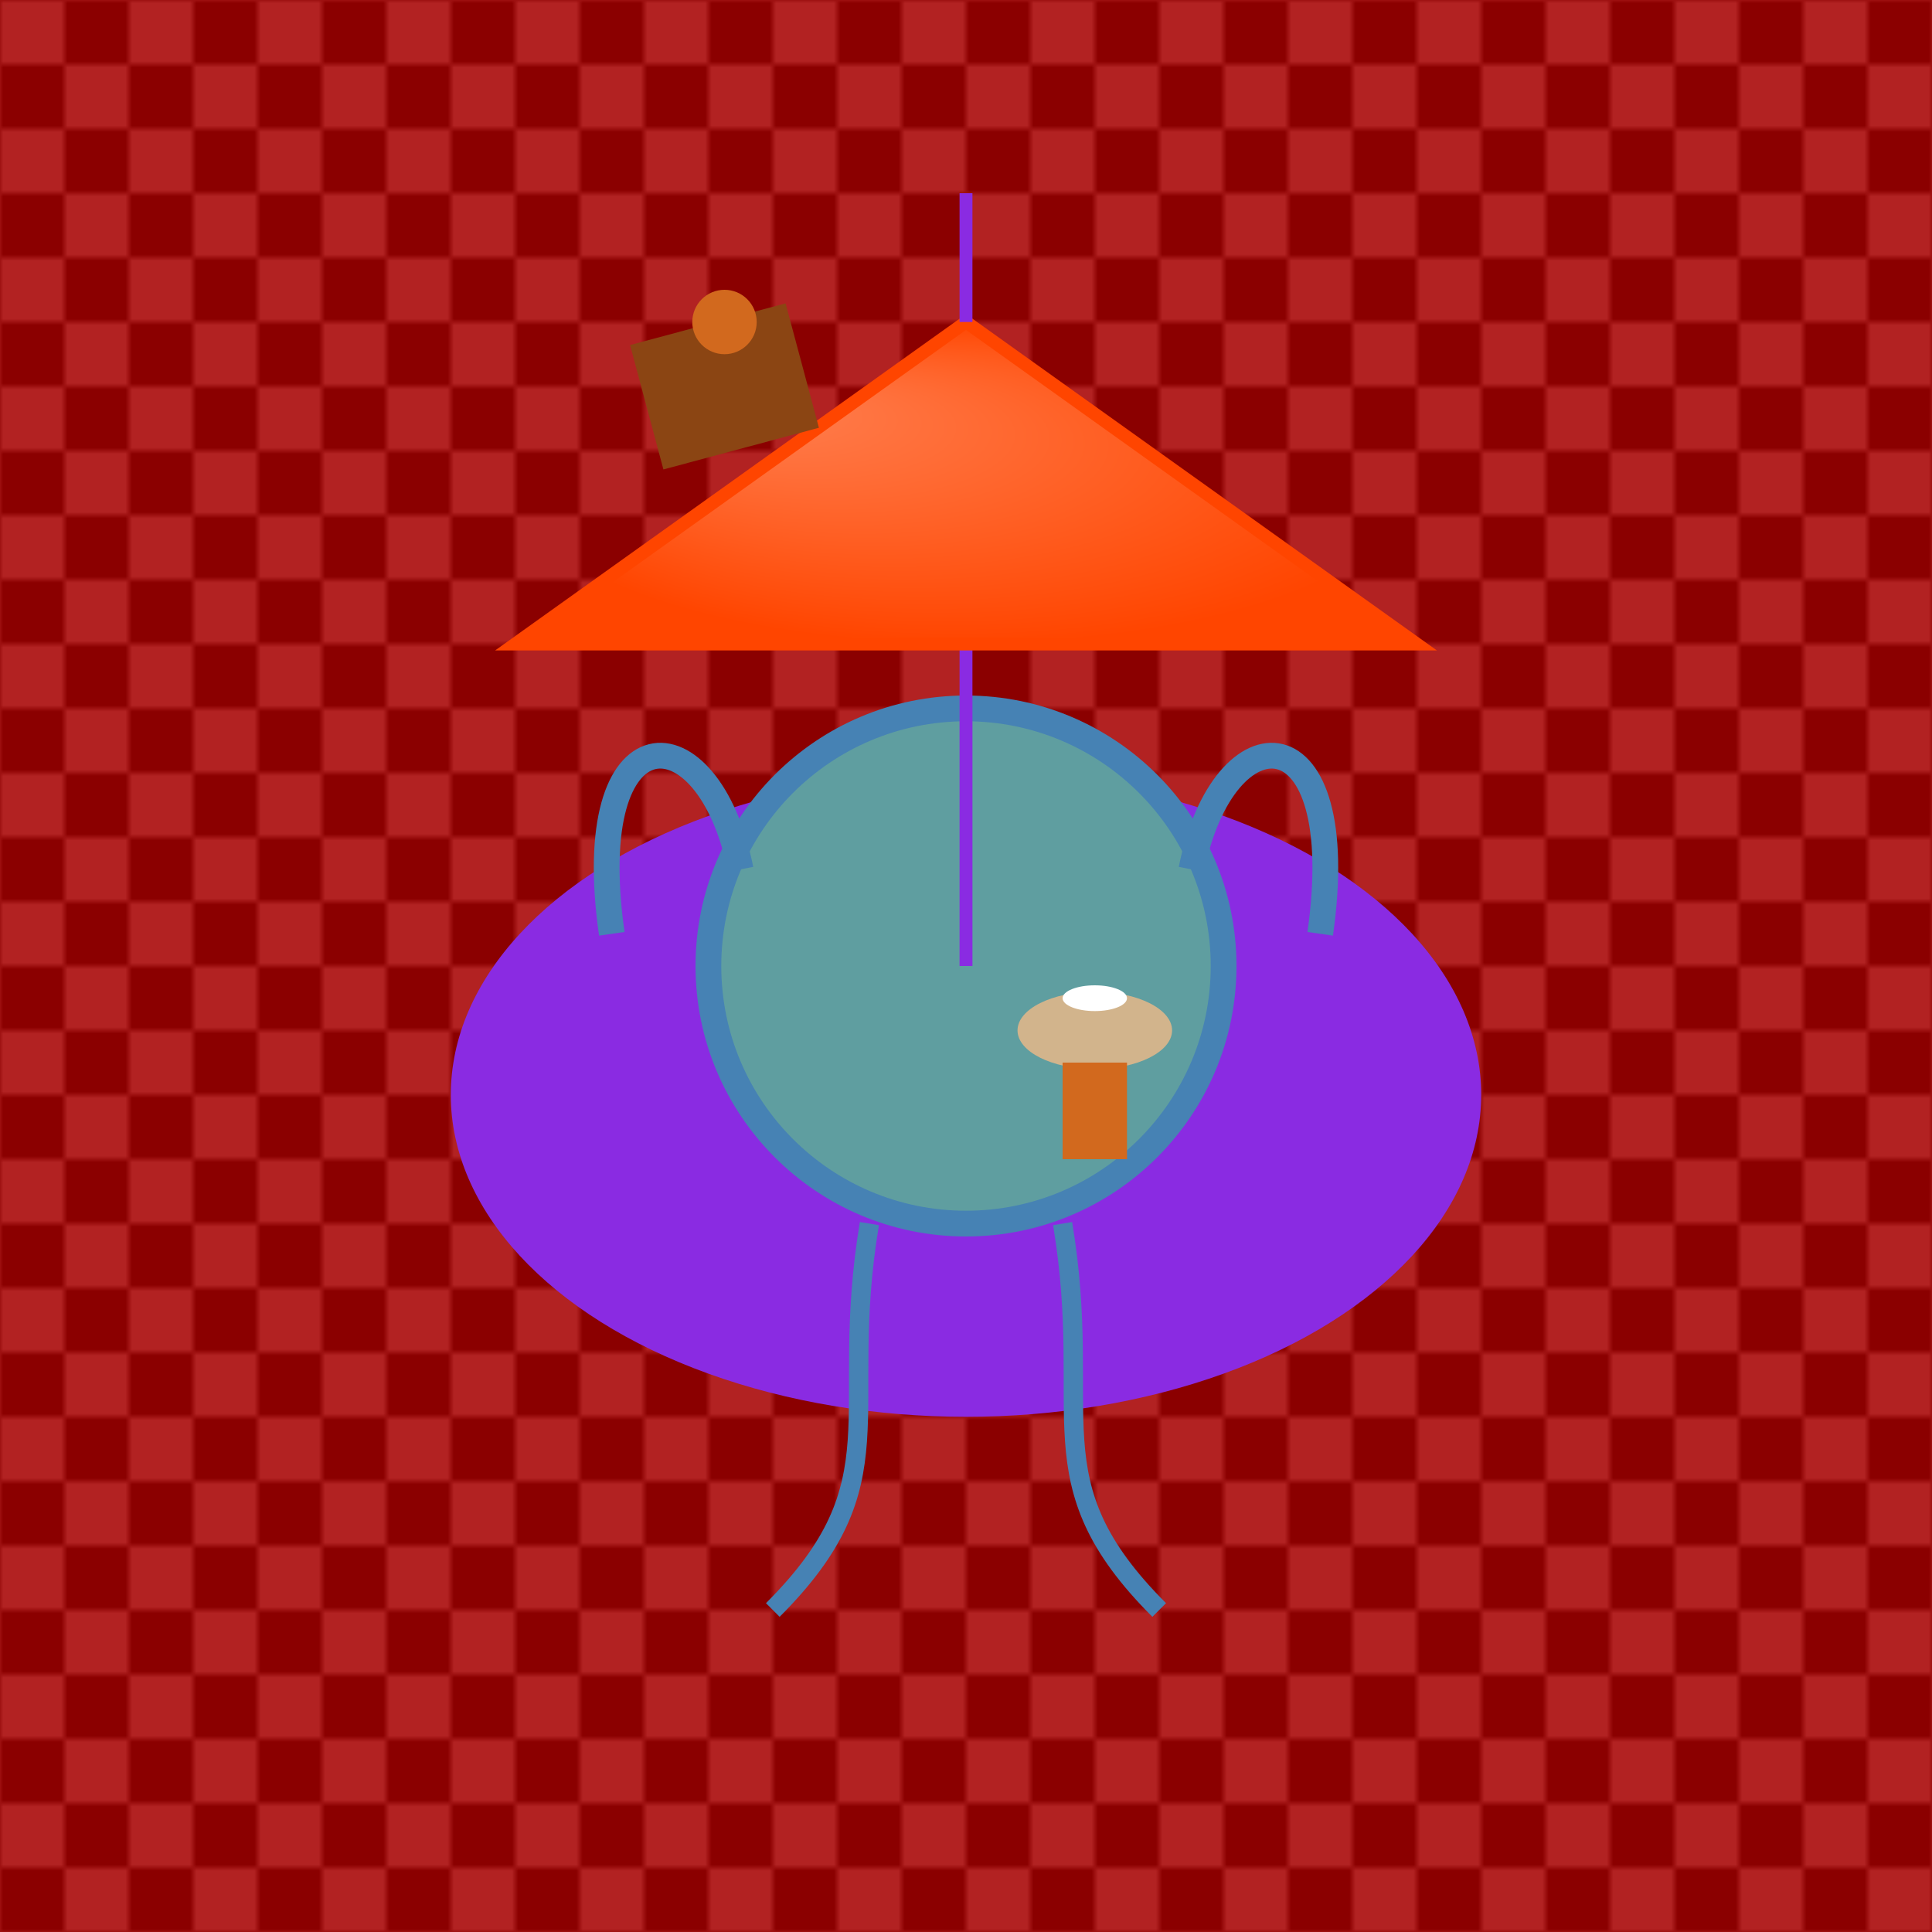 <svg viewBox="0 0 300 300" xmlns="http://www.w3.org/2000/svg">
  <defs>
    <radialGradient id="umbrellaGradient" cx="0.5" cy="0.5" r="0.5" fx="0.25" fy="0.25">
      <stop offset="0%" style="stop-color:#ff7f50;stop-opacity:1" />
      <stop offset="100%" style="stop-color:#ff4500;stop-opacity:1" />
    </radialGradient>
    <pattern id="brickPattern" width="20" height="20" patternUnits="userSpaceOnUse">
      <rect x="0" y="0" width="10" height="10" fill="#b22222"/>
      <rect x="10" y="10" width="10" height="10" fill="#b22222"/>
      <rect x="10" y="0" width="10" height="10" fill="#8b0000"/>
      <rect x="0" y="10" width="10" height="10" fill="#8b0000"/>
    </pattern>
  </defs>
  <rect width="300" height="300" fill="url(#brickPattern)" />
  <ellipse cx="150" cy="170" rx="80" ry="50" fill="#8a2be2" />
  <circle cx="150" cy="150" r="40" fill="#5f9ea0" stroke="#4682b4" stroke-width="4" />
  <path d="M115 135 C110 110, 90 110, 95 145" fill="none" stroke="#4682b4" stroke-width="4" />
  <path d="M185 135 C190 110, 210 110, 205 145" fill="none" stroke="#4682b4" stroke-width="4" />
  <path d="M135 190 C130 220, 140 230, 120 250" fill="none" stroke="#4682b4" stroke-width="3" />
  <path d="M165 190 C170 220, 160 230, 180 250" fill="none" stroke="#4682b4" stroke-width="3" />
  <line x1="150" y1="150" x2="150" y2="80" stroke="#8a2be2" stroke-width="2" />
  <g>
    <polygon points="80,100 220,100 150,50" fill="url(#umbrellaGradient)" stroke="#ff4500" stroke-width="2" />
    <line x1="150" y1="50" x2="150" y2="30" stroke="#8a2be2" stroke-width="2" />
  </g>
  <ellipse cx="170" cy="160" rx="12" ry="6" fill="#d2b48c"/>
  <ellipse cx="170" cy="155" rx="5" ry="2" fill="#FFF"/>
  <rect x="165" y="165" width="10" height="15" fill="#d2691e"/>
  <g>
    <rect x="100" y="50" width="25" height="20" fill="#8b4513" transform="rotate(-15, 112.5, 60)" />
    <circle cx="112.5" cy="50" r="5" fill="#d2691e" />
  </g>
</svg>